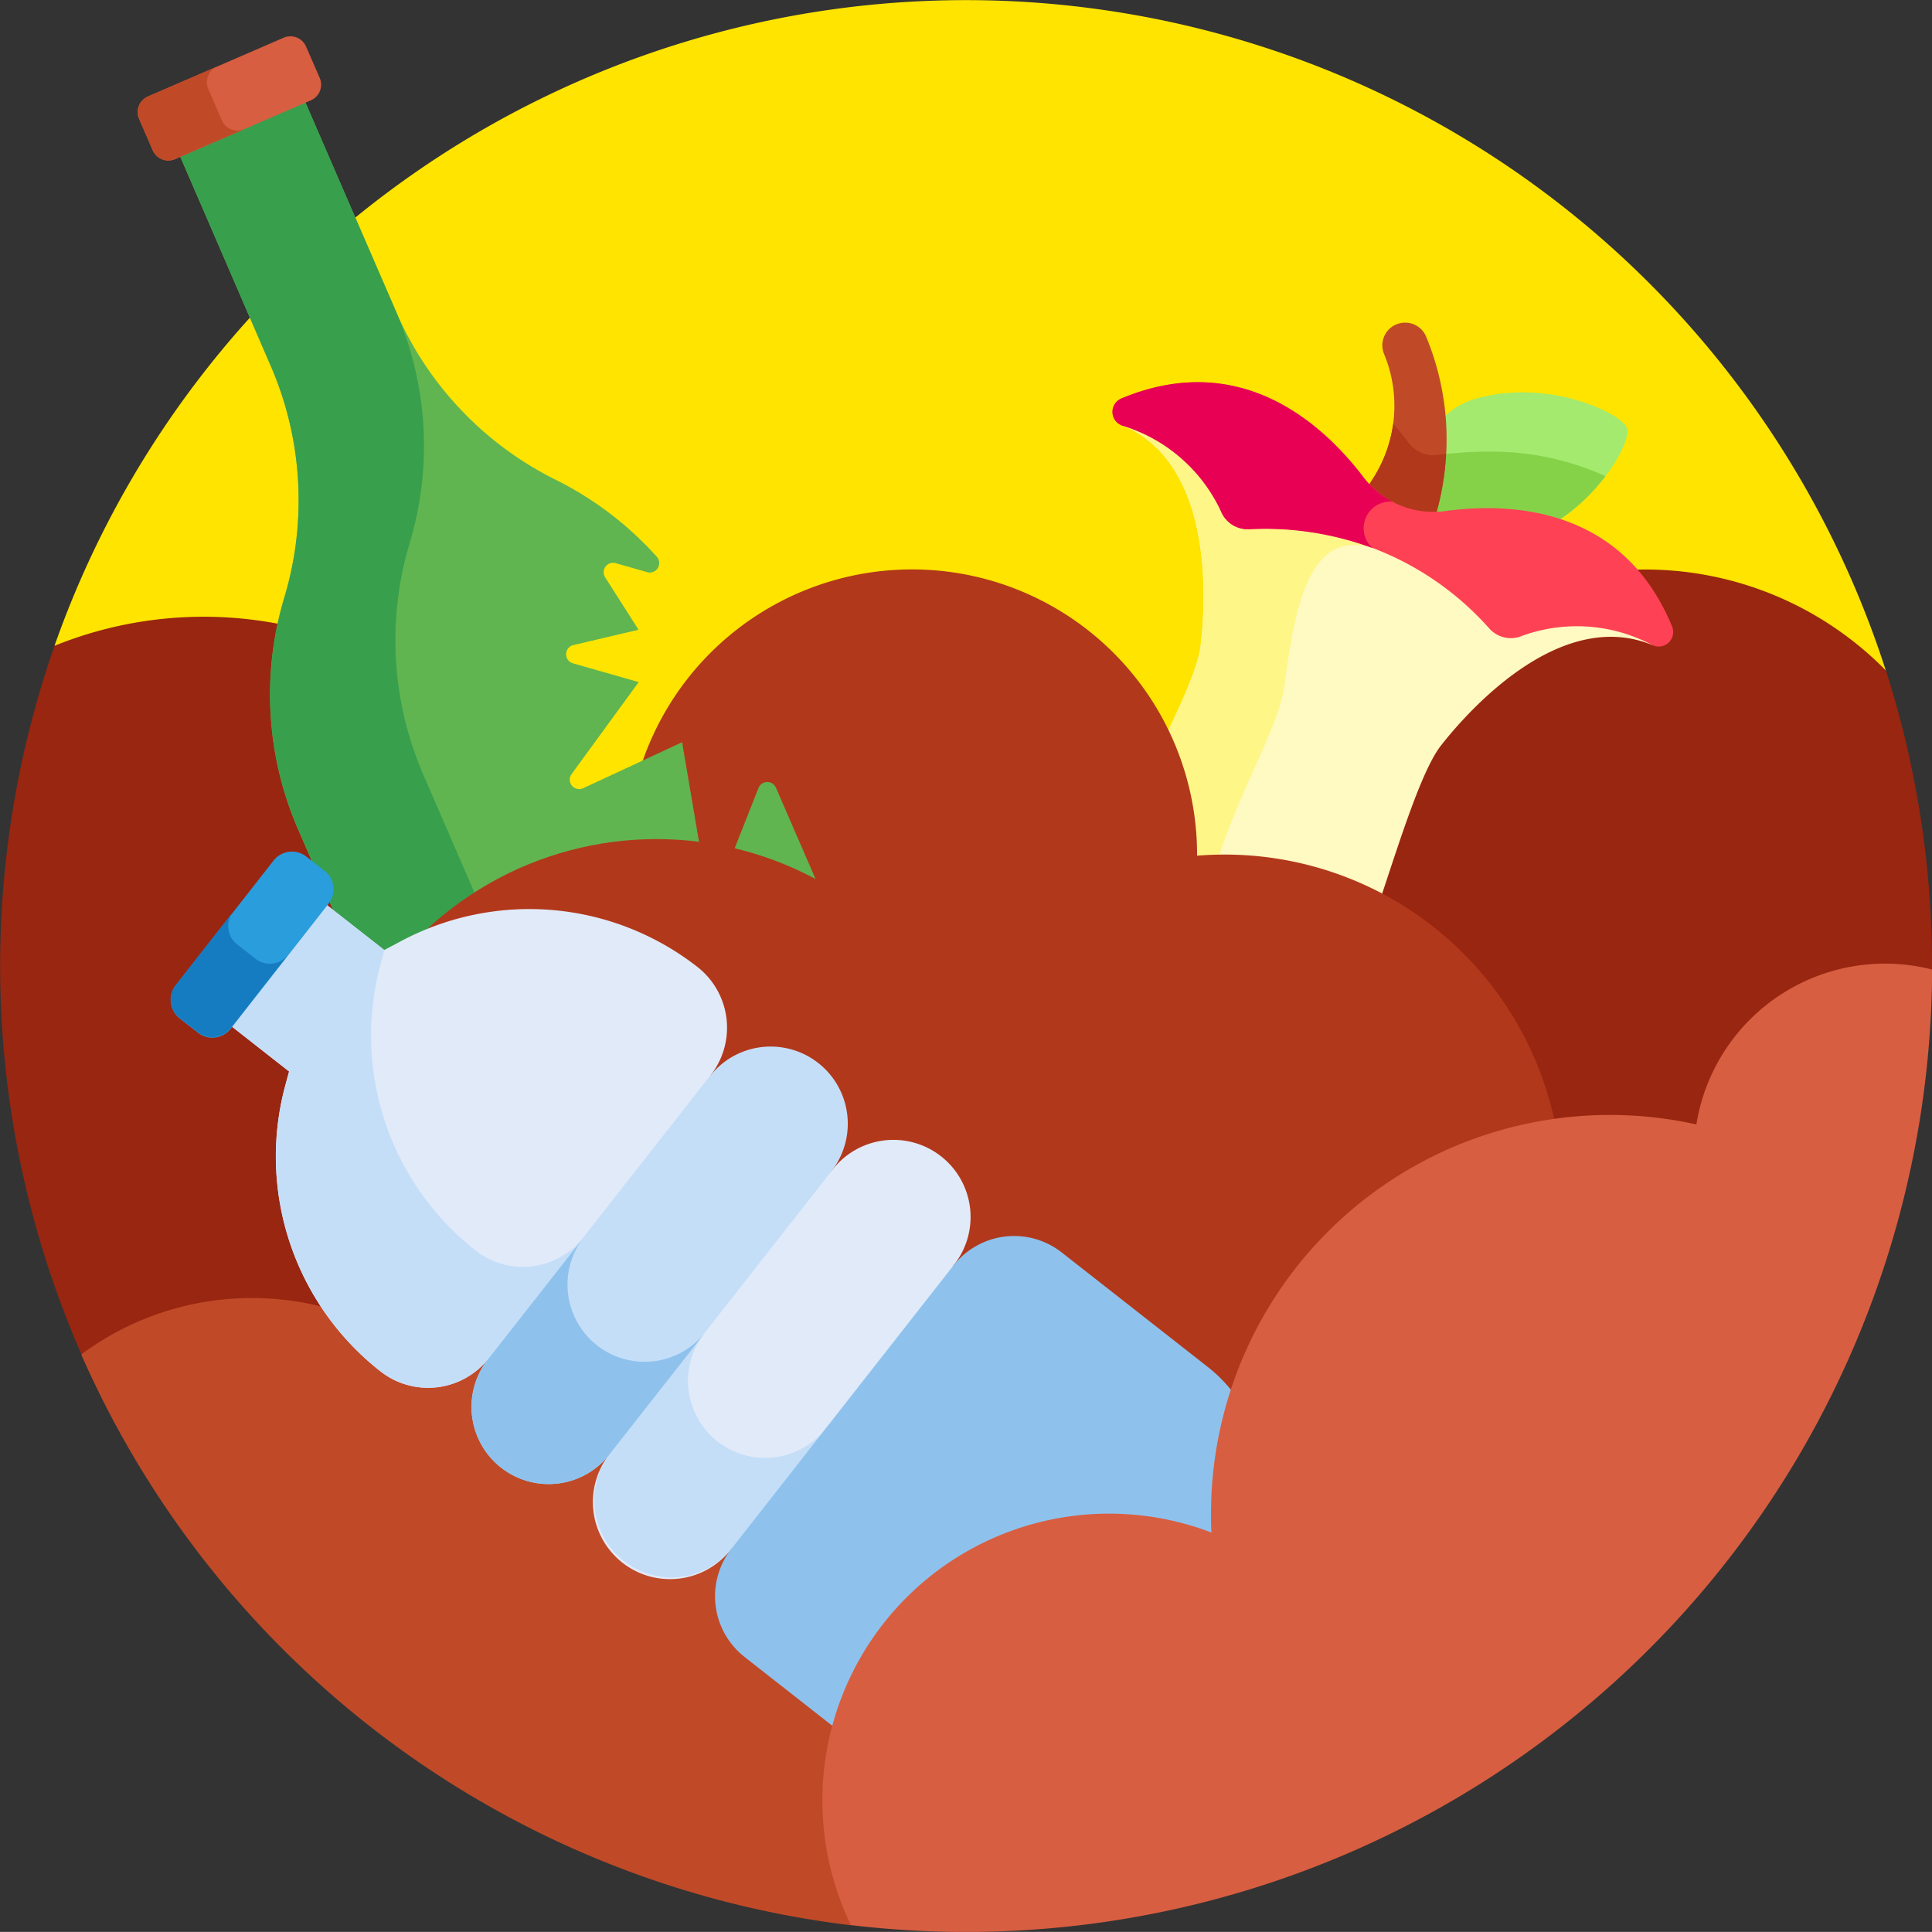 <svg xmlns="http://www.w3.org/2000/svg" width="71" height="70.996"><rect width="100%" height="100%" fill="#333333" stroke="none"/><g data-name="Group 668"><path fill="#ffe400" d="m2.006 23.732 33.497 11.769 33.8-10.86a35.508 35.508 0 0 0-67.3-.908Z" data-name="Path 1634"/></g><g data-name="Group 669"><path fill="#992610" d="M59.623 45.688 71 35.633v-.132a35.5 35.5 0 0 0-1.694-10.86 12.394 12.394 0 1 0-9.684 21.048Z" data-name="Path 1635"/></g><g data-name="Group 678"><g data-name="Group 670"><path fill="#a3ea6e" d="M59.795 15.746c-.182-.577-3.027-1.9-5.713-1.047a2.722 2.722 0 0 0 1.641 5.189c2.684-.856 4.252-3.572 4.072-4.142" data-name="Path 1636"/></g><g data-name="Group 671"><path fill="#85d249" d="M55.721 19.881a6.85 6.85 0 0 0 3.278-2.383 10.15 10.15 0 0 0-4.342-.9 14 14 0 0 0-1.826.126 1 1 0 0 1-.153.011 1.1 1.1 0 0 1-.418-.08 2.717 2.717 0 0 0 3.462 3.231Z" data-name="Path 1637"/></g><g data-name="Group 672"><path fill="#fff9c2" d="m60.731 23.709-1.986-1.639-7.472-3.1-7.472-3.1-2.564-.245c3.405 1.411 3.074 6.536 2.883 8.114s-2.525 5.549-3.389 7.631a25.5 25.5 0 0 0-1.02 5.7 14.3 14.3 0 0 0 6.935 2.873 25.4 25.4 0 0 0 3.309-4.753c.863-2.082 2.021-6.541 3-7.792s4.371-5.1 7.776-3.689" data-name="Path 1638"/></g><g data-name="Group 673"><path fill="#fff688" d="M46.648 39.946c-5.557-5.129.153-11.653.555-14.744s.977-6.014 3.54-4.951l.531-1.28-7.472-3.1-2.564-.245c3.405 1.411 3.074 6.536 2.883 8.114s-2.525 5.549-3.389 7.631a25.5 25.5 0 0 0-1.02 5.7 14.3 14.3 0 0 0 6.935 2.873Z" data-name="Path 1639"/></g><g data-name="Group 674"><path fill="#c04a27" d="M51.315 11.92a.833.833 0 0 0-.451 1.089 4.96 4.96 0 0 1-.4 4.569l-.323.506 2.565 1.063.153-.573a9.86 9.86 0 0 0-.448-6.2.833.833 0 0 0-1.095-.451Z" data-name="Path 1640"/></g><g data-name="Group 675"><path fill="#b2381b" d="M53.14 16.68q-.152.017-.307.037a1 1 0 0 1-.153.011 1.13 1.13 0 0 1-.908-.451q-.279-.366-.572-.7a5 5 0 0 1-.733 1.993l-.324.506 2.565 1.063.153-.573a10 10 0 0 0 .278-1.883Z" data-name="Path 1641"/></g><g data-name="Group 676"><path fill="#ff4155" d="M50.112 17.539c-1.49-1.958-4.517-4.721-8.893-2.895a.534.534 0 0 0 .023.994 5.88 5.88 0 0 1 3.632 3.14 1.06 1.06 0 0 0 1.044.67 10.9 10.9 0 0 1 8.815 3.651 1.06 1.06 0 0 0 1.211.265 5.9 5.9 0 0 1 4.788.348.534.534 0 0 0 .717-.687c-1.806-4.387-5.9-4.574-8.338-4.244a3.22 3.22 0 0 1-3-1.242Z" data-name="Path 1642"/></g><g data-name="Group 677"><path fill="#e80054" d="M50.188 19.038a.97.97 0 0 1 .986-.6 3.2 3.2 0 0 1-1.073-.9c-1.49-1.958-4.517-4.721-8.893-2.895a.534.534 0 0 0 .023.994 5.88 5.88 0 0 1 3.632 3.14 1.06 1.06 0 0 0 1.044.67 11.5 11.5 0 0 1 4.535.695.97.97 0 0 1-.255-1.1Z" data-name="Path 1643"/></g></g><g data-name="Group 679"><path fill="#b2381b" d="M45.012 31.405q-.515 0-1.02.041v-.041A10.477 10.477 0 1 0 32.77 41.853a12.395 12.395 0 1 0 12.242-10.448" data-name="Path 1644"/></g><g data-name="Group 680"><path fill="#992610" d="M6.139 51.824q.667.062 1.351.063a14.611 14.611 0 1 0-5.486-28.155 35.6 35.6 0 0 0 .989 26.037Z" data-name="Path 1645"/></g><g data-name="Group 686"><g data-name="Group 685"><g data-name="Group 681"><path fill="#60b550" d="m10.977 3.194 1.062 2.453 2.516 5.805a12.4 12.4 0 0 0 5.866 6.179 12.4 12.4 0 0 1 3.718 2.832.347.347 0 0 1-.354.564l-1.158-.331a.347.347 0 0 0-.388.52l1.227 1.927-2.393.563a.347.347 0 0 0-.015.672l2.415.688-2.466 3.379a.347.347 0 0 0 .432.518l3.628-1.687.836 4.925a.347.347 0 0 0 .659.077l1.312-3.32a.347.347 0 0 1 .641-.011l2.111 4.864a17.79 17.79 0 0 1-15.343 6.652l-4.335-10a12.4 12.4 0 0 1-.5-8.507 12.4 12.4 0 0 0-.5-8.507L7.439 7.641 6.376 5.188Z" data-name="Path 1646"/></g><g data-name="Group 682"><path fill="#389f4d" d="m10.978 3.194 1.062 2.453 2.516 5.805a12.4 12.4 0 0 1 .5 8.507 12.4 12.4 0 0 0 .5 8.507l5.038 11.625a17.7 17.7 0 0 1-5.307.37l-4.335-10a12.4 12.4 0 0 1-.5-8.507 12.4 12.4 0 0 0-.5-8.507L7.44 7.641 6.377 5.188Z" data-name="Path 1647"/></g><g data-name="Group 683"><path fill="#d85e41" d="m11.424 3.687-4.986 2.16a.627.627 0 0 1-.825-.327l-.5-1.15a.627.627 0 0 1 .327-.825l4.984-2.159a.627.627 0 0 1 .825.327l.5 1.15a.627.627 0 0 1-.327.825Z" data-name="Path 1648"/></g><g data-name="Group 684"><path fill="#c04a27" d="m8.154 4.419-.5-1.15a.627.627 0 0 1 .327-.825l-2.545 1.1a.627.627 0 0 0-.327.825l.5 1.15a.627.627 0 0 0 .825.327l2.545-1.1a.627.627 0 0 1-.825-.327" data-name="Path 1649"/></g></g></g><g data-name="Group 687" transform="translate(11.731 30.836)"><ellipse cx="12.393" cy="12.394" fill="#b2381b" data-name="Ellipse 141" rx="12.393" ry="12.394"/></g><g data-name="Group 688"><path fill="#c04a27" d="m31.271 70.752 5.676-5.017v-.178a10.722 10.722 0 0 0-11.97-10.663 5.284 5.284 0 0 0-8.959-4.738 10.53 10.53 0 0 0-13.033-.38 35.53 35.53 0 0 0 28.286 20.976" data-name="Path 1650"/></g><g data-name="Group 698"><g data-name="Group 689"><path fill="#e1eaf9" d="m14.123 34.912-3.109-2.438-3.5 4.46 3.109 2.438-.153.563a10.03 10.03 0 0 0 3.514 10.463 2.834 2.834 0 0 0 3.977-.481l5.311-4.236 2.846-6.17a2.834 2.834 0 0 0-.481-3.971 10.03 10.03 0 0 0-11-.9Z" data-name="Path 1651"/></g><g data-name="Group 690"><path fill="#c5def8" d="M17.478 45.951a10.03 10.03 0 0 1-3.505-10.468l.153-.563-3.109-2.438-3.5 4.46 3.109 2.438-.153.563a10.03 10.03 0 0 0 3.511 10.454 2.833 2.833 0 0 0 3.977-.481l5.311-4.236 2.846-6.17-4.661 5.946a2.834 2.834 0 0 1-3.983.5Z" data-name="Path 1652"/></g><g data-name="Group 691"><path fill="#e1eaf9" d="m35.037 46.508-2.846 6.17-5.311 4.236a2.835 2.835 0 1 1-4.46-3.5l2.846-6.17 5.311-4.236a2.835 2.835 0 1 1 4.46 3.5" data-name="Path 1653"/></g><g data-name="Group 692"><path fill="#c5def8" d="m25.914 48.958-1.056-.828-2.439 5.288a2.835 2.835 0 0 0 4.46 3.5l4.552-3.632-1.056-.828a2.835 2.835 0 1 1-4.46-3.5Z" data-name="Path 1654"/></g><g data-name="Group 693"><path fill="#c5def8" d="M30.578 43.012 22.42 53.418a2.835 2.835 0 1 1-4.46-3.5l8.157-10.406a2.835 2.835 0 0 1 4.46 3.5Z" data-name="Path 1655"/></g><g data-name="Group 694"><path fill="#2a9ddd" d="m12.08 33.203-3.6 4.6a.857.857 0 0 1-1.2.153l-.675-.529a.857.857 0 0 1-.153-1.2l3.6-4.6a.857.857 0 0 1 1.2-.153l.675.529a.857.857 0 0 1 .153 1.2" data-name="Path 1656"/></g><g data-name="Group 695"><path fill="#167cc1" d="m9.393 35.237-.675-.529a.857.857 0 0 1-.153-1.2l-2.116 2.7a.857.857 0 0 0 .153 1.2l.675.529a.857.857 0 0 0 1.2-.153l2.116-2.7a.857.857 0 0 1-1.2.153" data-name="Path 1657"/></g><g data-name="Group 696"><path fill="#8ec2ed" d="M21.94 49.439a2.834 2.834 0 0 1-.481-3.977l-3.5 4.46a2.835 2.835 0 1 0 4.46 3.5l3.5-4.46a2.834 2.834 0 0 1-3.979.477" data-name="Path 1658"/></g><g data-name="Group 697"><path fill="#8ec2ed" d="m27.363 60.893 5.33 4.178a5.33 5.33 0 0 0 7.493-.849 5.2 5.2 0 0 0 1-2.214 3.94 3.94 0 0 1 2.214-2.824 5.2 5.2 0 0 0 1.911-1.5 5.33 5.33 0 0 0-.964-7.479l-5.33-4.178a2.833 2.833 0 0 0-3.979.481l-8.157 10.406a2.834 2.834 0 0 0 .483 3.979Z" data-name="Path 1659"/></g></g><g data-name="Group 699"><path fill="#d85e41" d="M71.004 35.63a7.02 7.02 0 0 0-8.663 5.693 14.657 14.657 0 0 0-17.837 14.302c0 .233 0 .46.017.695a10.537 10.537 0 0 0-13.249 14.427 36 36 0 0 0 4.232.251 35.5 35.5 0 0 0 35.5-35.366Z" data-name="Path 1660"/></g></svg>